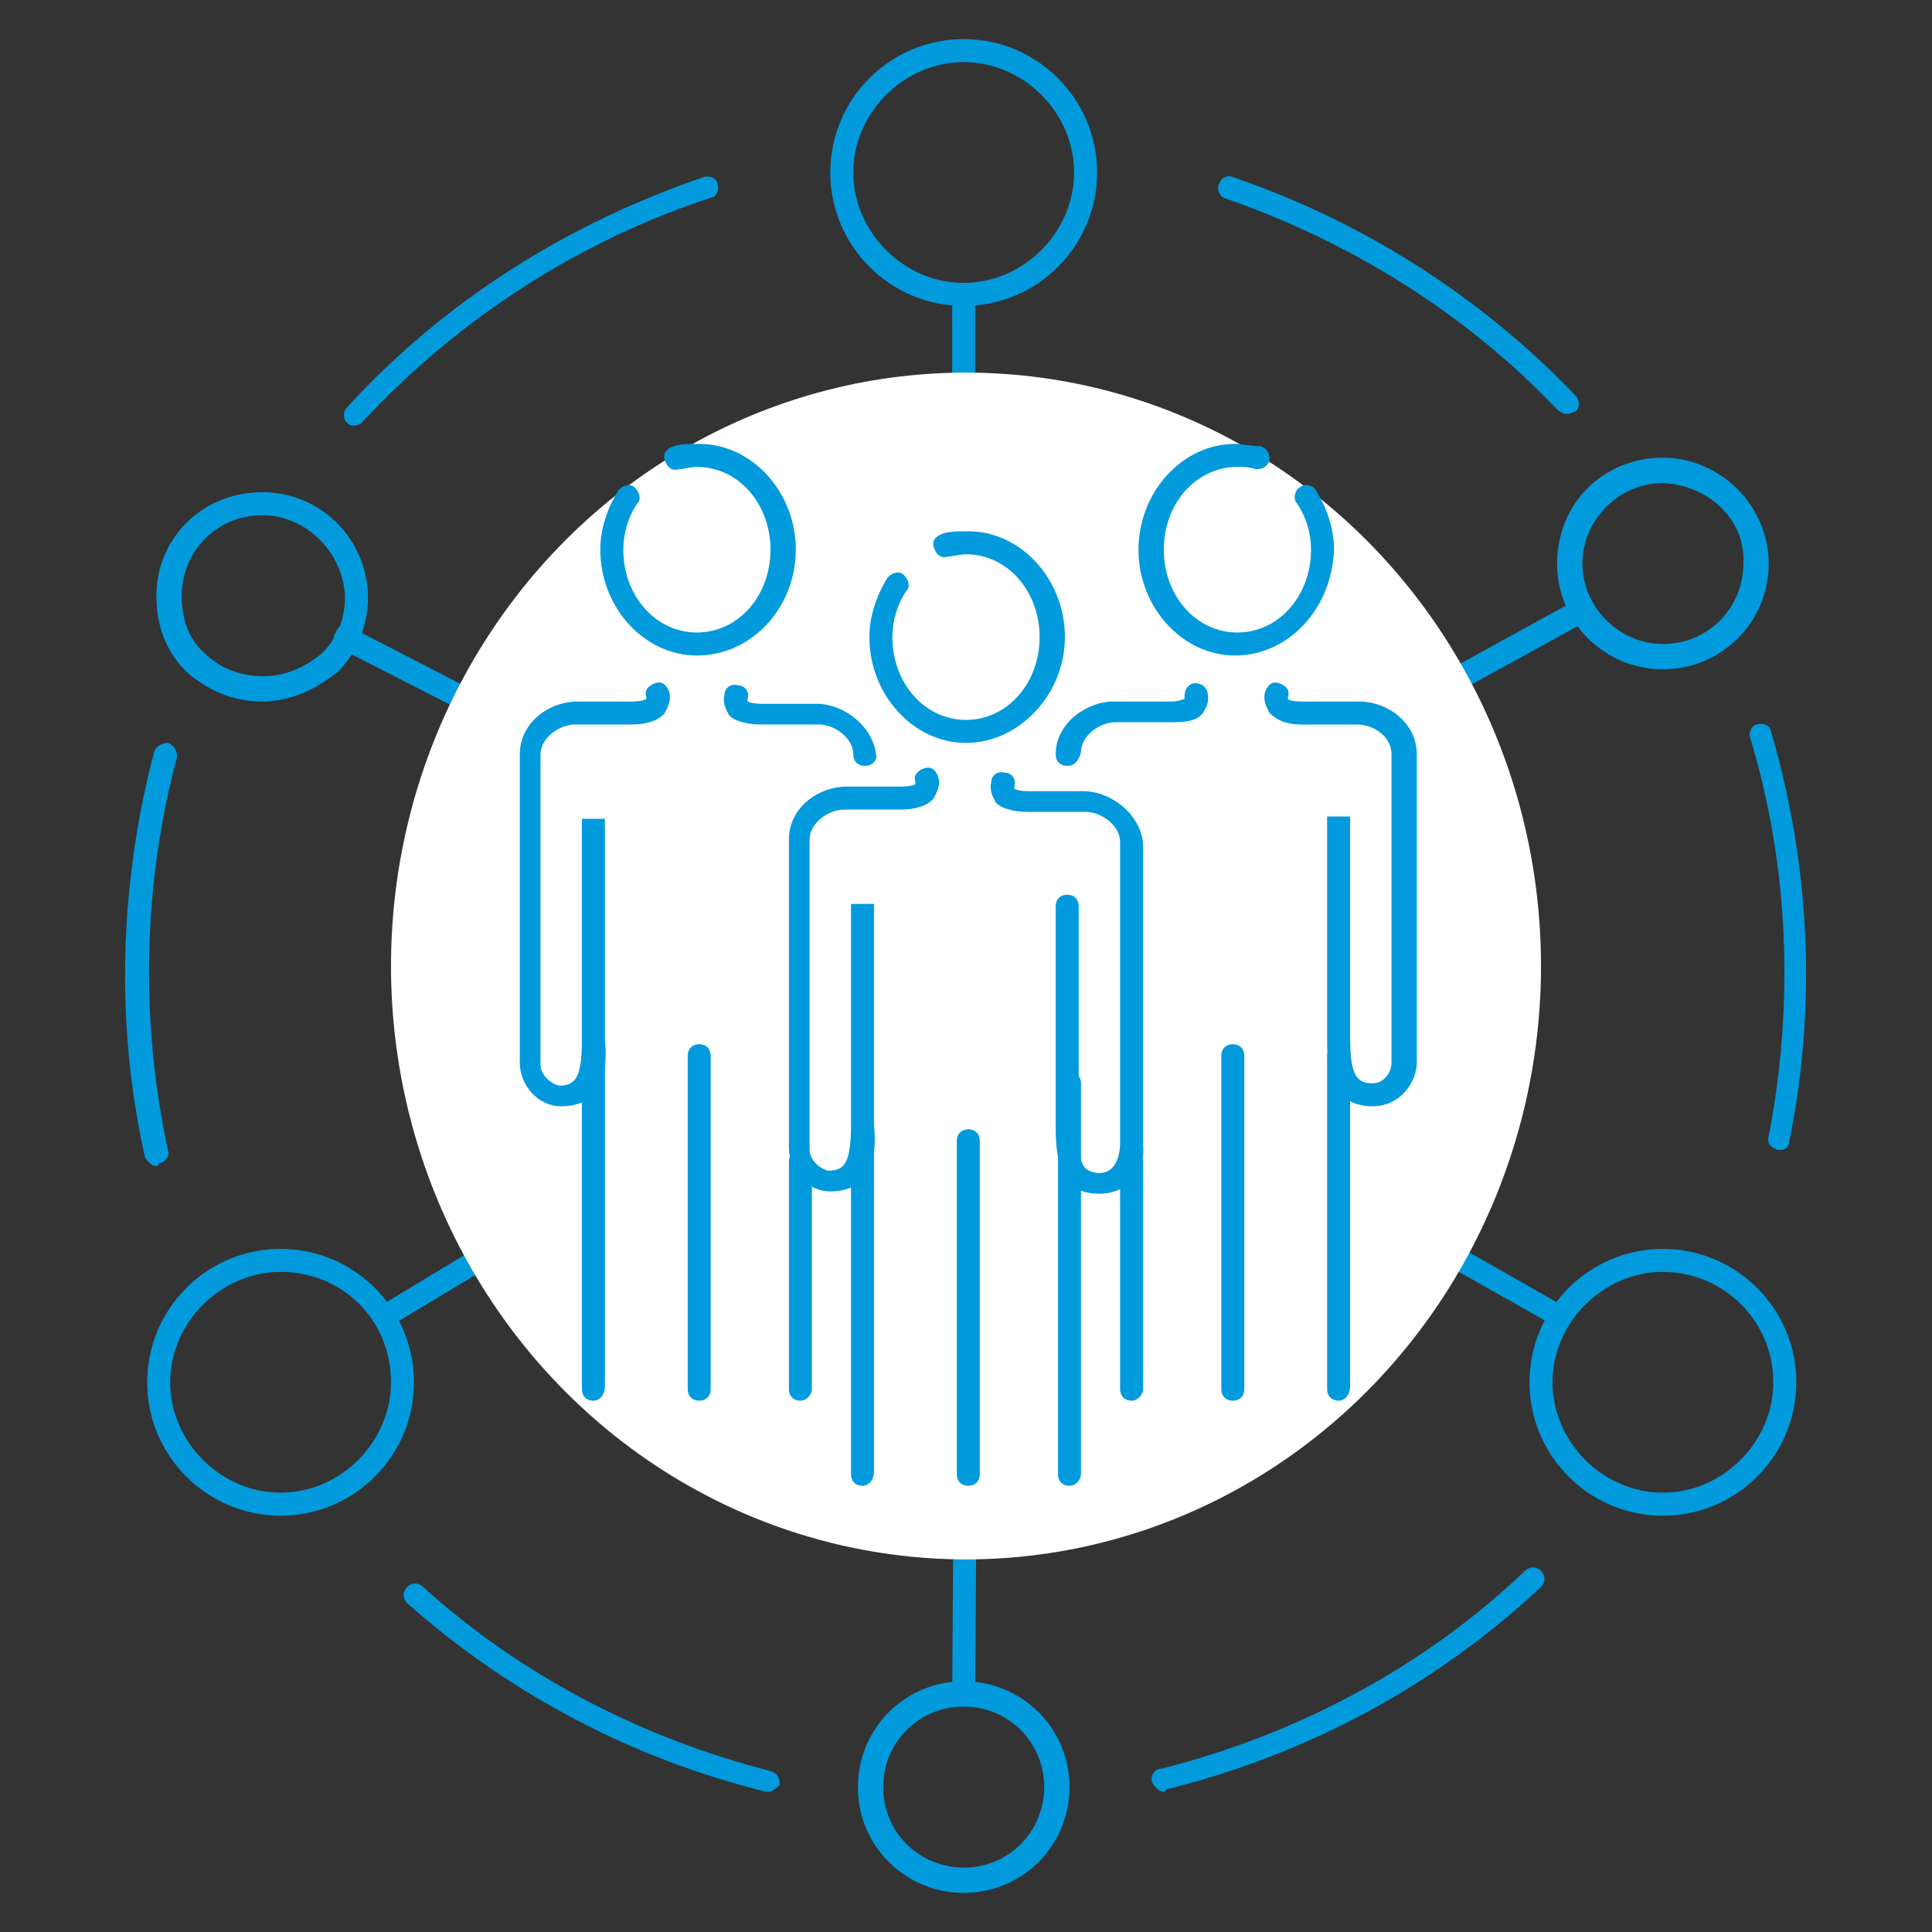 <?xml version="1.0" encoding="UTF-8"?>
<!-- Generator: Adobe Illustrator 27.2.0, SVG Export Plug-In . SVG Version: 6.00 Build 0)  -->
<svg xmlns="http://www.w3.org/2000/svg" xmlns:xlink="http://www.w3.org/1999/xlink" version="1.1" id="Layer_1" x="0px" y="0px" viewBox="0 0 84 84" style="enable-background:new 0 0 84 84;" xml:space="preserve">
<rect x="0" y="0" width="84" height="84" fill="#333333" stroke="none"/>
<style type="text/css">
	.st0{fill:#009ADD;}
	.st1{fill:#FFFFFF;}
</style>
<g id="Circle">
	<g id="Layer_2_199_">
		<g id="Layer_1-2_198_">
			<g>
				<path class="st0" d="M15.4,18.5c-0.1,0-0.2,0-0.3-0.1c-0.2-0.2-0.2-0.5,0-0.7c4.2-4.6,9.6-8,15.5-10c0.3-0.1,0.6,0.1,0.6,0.3      c0.1,0.3-0.1,0.6-0.3,0.6c-5.8,1.9-11,5.3-15.1,9.7C15.7,18.4,15.6,18.5,15.4,18.5z"></path>
			</g>
			<g>
				<path class="st0" d="M6.8,50.7c-0.2,0-0.4-0.2-0.5-0.4C5,44.5,5.2,38.4,6.7,32.7c0.1-0.3,0.4-0.4,0.6-0.4      c0.3,0.1,0.4,0.4,0.4,0.6C6.2,38.5,6.1,44.4,7.3,50c0.1,0.3-0.1,0.5-0.4,0.6C6.9,50.7,6.8,50.7,6.8,50.7z"></path>
			</g>
			<g>
				<path class="st0" d="M33.4,77.9c0,0-0.1,0-0.1,0c-5.7-1.4-11.1-4.2-15.6-8.2c-0.2-0.2-0.2-0.5,0-0.7c0.2-0.2,0.5-0.2,0.7,0      c4.3,3.9,9.6,6.6,15.1,8c0.3,0.1,0.4,0.3,0.4,0.6C33.8,77.7,33.6,77.9,33.4,77.9z"></path>
			</g>
			<g>
				<path class="st0" d="M50.6,77.9c-0.2,0-0.4-0.2-0.5-0.4c-0.1-0.3,0.1-0.6,0.4-0.6c5.9-1.5,11.4-4.4,15.8-8.6      c0.2-0.2,0.5-0.2,0.7,0c0.2,0.2,0.2,0.5,0,0.7c-4.6,4.3-10.2,7.3-16.3,8.8C50.7,77.9,50.6,77.9,50.6,77.9z"></path>
			</g>
			<g>
				<path class="st0" d="M77.4,50c0,0-0.1,0-0.1,0c-0.3-0.1-0.5-0.3-0.4-0.6c1.1-5.7,0.9-11.7-0.8-17.3c-0.1-0.3,0.1-0.6,0.3-0.6      c0.3-0.1,0.6,0.1,0.6,0.3c1.7,5.8,2,11.9,0.8,17.8C77.8,49.9,77.6,50,77.4,50z"></path>
			</g>
			<g>
				<path class="st0" d="M68.1,18c-0.1,0-0.3-0.1-0.4-0.2c-4-4.2-9-7.3-14.5-9.2C53,8.5,52.9,8.2,53,8c0.1-0.3,0.4-0.4,0.6-0.3      c5.6,1.9,10.8,5.2,14.9,9.5c0.2,0.2,0.2,0.5,0,0.7C68.4,17.9,68.3,18,68.1,18z"></path>
			</g>
			<g>
				<path class="st0" d="M26.2,45.4c-0.2,0-0.5-0.2-0.5-0.4c-0.1-0.9-0.2-1.7-0.2-2.6c0-6.7,4-12.7,10.1-15.3c0.3-0.1,0.6,0,0.7,0.3      c0.1,0.3,0,0.6-0.3,0.7c-5.8,2.4-9.5,8.1-9.5,14.3c0,0.8,0.1,1.6,0.2,2.4C26.7,45.1,26.5,45.4,26.2,45.4      C26.2,45.4,26.2,45.4,26.2,45.4z"></path>
			</g>
			<g>
				<path class="st0" d="M42,58.8c-3.7,0-7.4-1.2-10.5-3.7c-0.2-0.2-0.3-0.5-0.1-0.7c0.2-0.2,0.5-0.3,0.7-0.1      c5.6,4.5,13.7,4.6,19.4,0.2c0.2-0.2,0.5-0.1,0.7,0.1c0.2,0.2,0.1,0.5-0.1,0.7C49.3,57.6,45.7,58.8,42,58.8z"></path>
			</g>
			<g>
				<path class="st0" d="M57.9,45.3C57.8,45.3,57.8,45.3,57.9,45.3c-0.4-0.1-0.6-0.3-0.5-0.6c0.1-0.8,0.2-1.6,0.2-2.4      c0-6.3-3.7-11.9-9.5-14.3c-0.3-0.1-0.4-0.4-0.3-0.7c0.1-0.3,0.4-0.4,0.7-0.3c6.2,2.6,10.1,8.6,10.1,15.2c0,0.9-0.1,1.7-0.2,2.6      C58.3,45.1,58.1,45.3,57.9,45.3z"></path>
			</g>
			<g>
				<path class="st0" d="M31.9,43.6c-0.3,0-0.5-0.2-0.5-0.5v-0.7c0-3.6,1.9-7.1,5-9c0.2-0.1,0.6-0.1,0.7,0.2      c0.1,0.2,0.1,0.6-0.2,0.7c-2.8,1.7-4.5,4.8-4.5,8.1v0.7C32.4,43.4,32.2,43.6,31.9,43.6z"></path>
			</g>
			<g>
				<path class="st0" d="M42,52.9c-1.8,0-3.6-0.5-5.3-1.4c-0.2-0.1-0.3-0.5-0.2-0.7c0.1-0.2,0.5-0.3,0.7-0.2c2.9,1.7,6.6,1.7,9.5,0      c0.2-0.1,0.6-0.1,0.7,0.2c0.1,0.2,0.1,0.6-0.2,0.7C45.7,52.5,43.8,52.9,42,52.9z"></path>
			</g>
			<g>
				<path class="st0" d="M52.1,42.8c-0.3,0-0.5-0.2-0.5-0.5c0-3.4-1.8-6.5-4.7-8.2c-0.2-0.1-0.3-0.5-0.2-0.7      c0.1-0.2,0.5-0.3,0.7-0.2c3.2,1.9,5.2,5.4,5.2,9.1C52.6,42.6,52.4,42.8,52.1,42.8z"></path>
			</g>
			<g>
				<path class="st0" d="M41.9,48.1c-3.2,0-5.8-2.6-5.8-5.8c0-3.2,2.6-5.8,5.8-5.8c3.2,0,5.8,2.6,5.8,5.8      C47.7,45.5,45.1,48.1,41.9,48.1z M41.9,37.5c-2.6,0-4.8,2.2-4.8,4.8c0,2.6,2.2,4.8,4.8,4.8c2.6,0,4.8-2.2,4.8-4.8      C46.7,39.7,44.5,37.5,41.9,37.5z"></path>
			</g>
			<g>
				<path class="st0" d="M12.2,65.9c-3.2,0-5.8-2.6-5.8-5.8c0-3.2,2.6-5.8,5.8-5.8s5.8,2.6,5.8,5.8C18,63.3,15.4,65.9,12.2,65.9z       M12.2,55.3c-2.6,0-4.8,2.2-4.8,4.8c0,2.6,2.2,4.8,4.8,4.8s4.8-2.2,4.8-4.8C17,57.4,14.9,55.3,12.2,55.3z"></path>
			</g>
			<g>
				<path class="st0" d="M72.3,65.9c-3.2,0-5.8-2.6-5.8-5.8c0-3.2,2.6-5.8,5.8-5.8c3.2,0,5.8,2.6,5.8,5.8      C78.1,63.3,75.5,65.9,72.3,65.9z M72.3,55.3c-2.6,0-4.8,2.2-4.8,4.8c0,2.6,2.2,4.8,4.8,4.8c2.6,0,4.8-2.2,4.8-4.8      C77.1,57.4,74.9,55.3,72.3,55.3z"></path>
			</g>
			<g>
				<path class="st0" d="M41.9,13.3c-3.2,0-5.8-2.6-5.8-5.8s2.6-5.8,5.8-5.8c3.2,0,5.8,2.6,5.8,5.8S45.1,13.3,41.9,13.3z M41.9,2.7      c-2.6,0-4.8,2.2-4.8,4.8s2.2,4.8,4.8,4.8c2.6,0,4.8-2.2,4.8-4.8S44.5,2.7,41.9,2.7z"></path>
			</g>
			<g>
				<path class="st0" d="M11.4,30.5C11.4,30.5,11.4,30.5,11.4,30.5c-1.3,0-2.4-0.5-3.3-1.3c-0.9-0.9-1.3-2-1.3-3.3      c0-2.5,2-4.5,4.6-4.5s4.6,2.1,4.6,4.6c0,1.2-0.5,2.4-1.3,3.2C13.7,30,12.6,30.5,11.4,30.5z M11.4,22.4c-2,0-3.5,1.6-3.5,3.5      c0,1,0.3,1.9,1,2.5c0.7,0.7,1.6,1,2.6,1c0.9,0,1.8-0.4,2.5-1c0.7-0.7,1-1.5,1-2.5C14.9,24,13.3,22.4,11.4,22.4z"></path>
			</g>
			<g>
				<path class="st0" d="M72.3,29.1c-2.5,0-4.6-2-4.6-4.6s2-4.6,4.6-4.6c2.5,0,4.6,2.1,4.6,4.6C76.9,27.1,74.8,29.1,72.3,29.1z       M72.3,21c-1.9,0-3.5,1.6-3.5,3.5s1.6,3.5,3.5,3.5c2,0,3.5-1.6,3.5-3.5C75.9,22.6,74.3,21.1,72.3,21z"></path>
			</g>
			<g>
				<path class="st0" d="M41.9,82.3c-2.5,0-4.6-2-4.6-4.6c0-2.5,2-4.6,4.6-4.6c2.5,0,4.6,2,4.6,4.6C46.5,80.3,44.4,82.3,41.9,82.3z       M41.9,74.2c-2,0-3.5,1.6-3.5,3.5c0,2,1.6,3.5,3.5,3.5c2,0,3.5-1.6,3.5-3.5C45.4,75.8,43.9,74.2,41.9,74.2z"></path>
			</g>
			<g>
				<path class="st0" d="M41.9,74.2C41.9,74.2,41.9,74.2,41.9,74.2c-0.3,0-0.5-0.2-0.5-0.5l0.1-15.4c0-0.3,0.2-0.5,0.5-0.5      c0,0,0,0,0,0c0.3,0,0.5,0.2,0.5,0.5l-0.1,15.4C42.4,74,42.2,74.2,41.9,74.2z"></path>
			</g>
			<g>
				<path class="st0" d="M55.6,34.3c-0.2,0-0.4-0.1-0.4-0.3c-0.1-0.2,0-0.6,0.2-0.7l13.1-7.2c0.2-0.1,0.6,0,0.7,0.2      c0.1,0.2,0,0.6-0.2,0.7l-13.1,7.2C55.7,34.3,55.7,34.3,55.6,34.3z"></path>
			</g>
			<g>
				<path class="st0" d="M28.1,35c-0.1,0-0.2,0-0.2-0.1l-13.1-6.7c-0.3-0.1-0.4-0.4-0.2-0.7c0.1-0.3,0.4-0.4,0.7-0.2L28.3,34      c0.3,0.1,0.4,0.4,0.2,0.7C28.4,34.9,28.2,35,28.1,35z"></path>
			</g>
			<g>
				<path class="st0" d="M41.9,37.6c-0.3,0-0.5-0.2-0.5-0.5V12.8c0-0.3,0.2-0.5,0.5-0.5c0.3,0,0.5,0.2,0.5,0.5v24.3      C42.4,37.3,42.2,37.6,41.9,37.6z"></path>
			</g>
			<g>
				<path class="st0" d="M16.7,57.7c-0.2,0-0.3-0.1-0.4-0.2c-0.1-0.2-0.1-0.6,0.2-0.7l20.5-12.4c0.2-0.1,0.6-0.1,0.7,0.2      c0.1,0.2,0.1,0.6-0.2,0.7L16.9,57.7C16.8,57.7,16.8,57.7,16.7,57.7z"></path>
			</g>
			<g>
				<path class="st0" d="M67.8,57.7c-0.1,0-0.2,0-0.3-0.1L46.1,45.5c-0.2-0.1-0.3-0.5-0.2-0.7c0.1-0.2,0.5-0.3,0.7-0.2l21.4,12.2      c0.2,0.1,0.3,0.5,0.2,0.7C68.2,57.6,68,57.7,67.8,57.7z"></path>
			</g>
		</g>
		<ellipse class="st1" cx="42" cy="42" rx="25" ry="25.8"></ellipse>
		<g>
			<g>
				<g>
					<path class="st0" d="M42,32.3c-2.3,0-4.2-2.1-4.2-4.6c0-0.9,0.3-1.8,0.8-2.6c0.2-0.2,0.5-0.3,0.7-0.1c0.2,0.2,0.3,0.5,0.1,0.7       c-0.4,0.6-0.6,1.3-0.6,2c0,2,1.4,3.6,3.2,3.6c1.8,0,3.2-1.6,3.2-3.6s-1.4-3.6-3.2-3.6c-0.3,0-0.6,0.1-0.8,0.1       c-0.3,0.1-0.5-0.1-0.6-0.4c-0.1-0.3,0.1-0.5,0.4-0.6c0.3-0.1,0.7-0.1,1.1-0.1c2.3,0,4.2,2.1,4.2,4.6S44.3,32.3,42,32.3z"></path>
				</g>
				<g>
					<path class="st0" d="M36.1,51.8c-1,0-1.8-0.9-1.8-1.9V36.5c0-1.4,1.3-2.3,2.5-2.3c0.5,0,0.9,0,1.3,0c0.4,0,0.7,0,1.1,0       c0.4,0,0.6-0.1,0.6-0.1c0,0,0,0,0-0.1c-0.1-0.3,0.1-0.5,0.4-0.6c0.3-0.1,0.5,0.1,0.6,0.4c0.1,0.4-0.1,0.7-0.2,0.9       c-0.3,0.4-1,0.5-1.4,0.5c-0.4,0-0.7,0-1.1,0c-0.4,0-0.9,0-1.4,0c-0.7,0-1.5,0.6-1.5,1.3V50c0,0.4,0.4,0.8,0.8,0.9       c0.7,0,1-0.3,1-2c0-0.6,0-9.6,0-9.6l1,0c0,0,0,9,0,9.6C38.1,49.9,38.1,51.8,36.1,51.8z"></path>
				</g>
				<g>
					<path class="st0" d="M47.8,51.9c-0.5,0-0.9-0.1-1.2-0.4C46,50.9,45.9,50,45.9,49v-9.6c0-0.3,0.2-0.5,0.5-0.5       c0.3,0,0.5,0.2,0.5,0.5V49c0,0.8,0,1.5,0.3,1.8c0,0,0.2,0.2,0.6,0.2c0.9,0,0.9-1.2,0.9-1.3l0-1.2c0-3,0-11.1,0-11.9       c0-0.7-0.8-1.3-1.5-1.3c0,0,0,0,0,0c-0.5,0-0.9,0-1.4,0c-0.4,0-0.7,0-1.1,0c-0.5,0-1.1-0.1-1.4-0.4c-0.1-0.2-0.3-0.5-0.2-0.9       c0-0.3,0.3-0.5,0.6-0.4c0.3,0,0.5,0.3,0.4,0.6c0,0,0,0.1,0,0.1c0,0,0.2,0.1,0.6,0.1c0.4,0,0.7,0,1.1,0c0.4,0,0.8,0,1.3,0       c1.2,0,2.5,1,2.6,2.3c0,0.9,0,8.9,0,12l0,1.1C49.8,50.7,49.2,51.9,47.8,51.9C47.8,51.9,47.8,51.9,47.8,51.9z M44.2,34L44.2,34       L44.2,34z"></path>
				</g>
				<g>
					<path class="st0" d="M42.1,64.6c-0.3,0-0.5-0.2-0.5-0.5V49.6c0-0.3,0.2-0.5,0.5-0.5c0.3,0,0.5,0.2,0.5,0.5v14.5       C42.6,64.4,42.4,64.6,42.1,64.6z"></path>
				</g>
				<g>
					<path class="st0" d="M46.5,64.6c-0.3,0-0.5-0.2-0.5-0.5v-17c0-0.3,0.2-0.5,0.5-0.5c0.3,0,0.5,0.2,0.5,0.5v17       C47,64.3,46.8,64.6,46.5,64.6z"></path>
				</g>
				<g>
					<path class="st0" d="M37.5,64.6c-0.3,0-0.5-0.2-0.5-0.5V49.6c0-0.3,0.2-0.5,0.5-0.5s0.5,0.2,0.5,0.5v14.4       C38,64.3,37.8,64.6,37.5,64.6z"></path>
				</g>
			</g>
			<g>
				<g>
					<path class="st0" d="M30.3,28.5c-2.3,0-4.2-2.1-4.2-4.6c0-0.9,0.3-1.8,0.8-2.6c0.2-0.2,0.5-0.3,0.7-0.1       c0.2,0.2,0.3,0.5,0.1,0.7c-0.4,0.6-0.6,1.3-0.6,2c0,2,1.4,3.6,3.2,3.6c1.8,0,3.2-1.6,3.2-3.6s-1.4-3.6-3.2-3.6       c-0.2,0-0.6,0.1-0.8,0.1c-0.3,0.1-0.5-0.1-0.6-0.4c-0.1-0.3,0.1-0.5,0.4-0.6c0.3-0.1,0.7-0.1,1.1-0.1c2.3,0,4.2,2.1,4.2,4.6       S32.7,28.5,30.3,28.5z"></path>
				</g>
				<g>
					<path class="st0" d="M24.4,48.1c-1,0-1.8-0.9-1.8-1.9V32.8c0-1.4,1.3-2.3,2.5-2.3c0.5,0,0.9,0,1.3,0c0.4,0,0.7,0,1.1,0       c0.4,0,0.6-0.1,0.6-0.1c0,0,0,0,0-0.1c-0.1-0.3,0.1-0.5,0.4-0.6c0.3-0.1,0.5,0.1,0.6,0.4c0.1,0.4-0.1,0.7-0.2,0.9       c-0.3,0.4-1,0.5-1.4,0.5c-0.4,0-0.7,0-1.1,0c-0.4,0-0.9,0-1.4,0c-0.7,0-1.5,0.6-1.5,1.3v13.5c0,0.4,0.4,0.8,0.8,0.9       c0.7,0,1-0.3,1-2c0-0.6,0-9.6,0-9.6l1,0c0,0,0,9,0,9.6C26.4,46.2,26.4,48.1,24.4,48.1z"></path>
				</g>
				<g>
					<path class="st0" d="M37.6,33.3c-0.3,0-0.5-0.2-0.5-0.5c0-0.7-0.8-1.3-1.5-1.3c-0.5,0-1,0-1.4,0c-0.4,0-0.7,0-1.1,0       c-0.5,0-1.1-0.1-1.4-0.4c-0.1-0.2-0.3-0.5-0.2-0.9c0-0.3,0.3-0.5,0.6-0.4c0.3,0,0.5,0.3,0.4,0.6c0,0,0,0.1,0,0.1       c0,0,0.2,0.1,0.6,0.1c0.4,0,0.7,0,1.1,0c0.4,0,0.8,0,1.3,0c1.2,0,2.5,1,2.6,2.3C38.1,33.1,37.9,33.3,37.6,33.3       C37.6,33.3,37.6,33.3,37.6,33.3z M32.5,30.3L32.5,30.3L32.5,30.3z"></path>
				</g>
				<g>
					<path class="st0" d="M30.4,60.9c-0.3,0-0.5-0.2-0.5-0.5V45.9c0-0.3,0.2-0.5,0.5-0.5s0.5,0.2,0.5,0.5v14.5       C30.9,60.7,30.7,60.9,30.4,60.9z"></path>
				</g>
				<g>
					<path class="st0" d="M34.8,60.9c-0.3,0-0.5-0.2-0.5-0.5v-9.9c0-0.3,0.2-0.5,0.5-0.5s0.5,0.2,0.5,0.5v9.9       C35.3,60.6,35.1,60.9,34.8,60.9z"></path>
				</g>
				<g>
					<path class="st0" d="M25.8,60.9c-0.3,0-0.5-0.2-0.5-0.5V45.9c0-0.3,0.2-0.5,0.5-0.5s0.5,0.2,0.5,0.5v14.4       C26.3,60.6,26.1,60.9,25.8,60.9z"></path>
				</g>
			</g>
			<g>
				<g>
					<path class="st0" d="M53.7,28.5c-2.3,0-4.2-2.1-4.2-4.6s1.9-4.6,4.2-4.6c0.3,0,0.7,0.1,1.1,0.1c0.3,0.1,0.4,0.3,0.4,0.6       c-0.1,0.3-0.3,0.4-0.6,0.4c-0.3-0.1-0.6-0.1-0.8-0.1c-1.8,0-3.2,1.6-3.2,3.6s1.4,3.6,3.2,3.6c1.8,0,3.2-1.6,3.2-3.6       c0-0.7-0.2-1.4-0.6-2c-0.2-0.2-0.1-0.6,0.1-0.7c0.2-0.2,0.6-0.1,0.7,0.1c0.5,0.8,0.8,1.7,0.8,2.6C57.9,26.5,56,28.5,53.7,28.5z       "></path>
				</g>
				<g>
					<path class="st0" d="M59.7,48.1c-2,0-2-1.9-2-3c0-0.6,0-9.6,0-9.6l1,0c0,0,0,9,0,9.6c0,1.7,0.3,2,1,2c0.4,0,0.8-0.4,0.8-0.9       V32.8c0-0.8-0.8-1.3-1.5-1.3c-0.5,0-1,0-1.4,0c-0.4,0-0.7,0-1,0c-0.7,0-1.1-0.2-1.4-0.5c-0.1-0.2-0.3-0.5-0.2-0.9       c0.1-0.3,0.3-0.5,0.6-0.4c0.3,0.1,0.5,0.3,0.4,0.6c0,0,0,0.1,0,0.1c0,0,0.1,0.1,0.6,0.1c0.4,0,0.7,0,1.1,0c0.4,0,0.9,0,1.4,0       c1.2,0,2.5,0.9,2.5,2.3v13.5C61.5,47.3,60.7,48.1,59.7,48.1C59.7,48.1,59.7,48.1,59.7,48.1z"></path>
				</g>
				<g>
					<path class="st0" d="M46.4,33.3C46.4,33.3,46.4,33.3,46.4,33.3c-0.3,0-0.5-0.2-0.5-0.5c0-1.4,1.4-2.3,2.5-2.3c0.5,0,1,0,1.4,0       c0.4,0,0.7,0,1.1,0c0.4,0,0.5-0.1,0.6-0.1c0,0,0,0,0-0.1c0-0.3,0.1-0.5,0.4-0.6c0.3,0,0.5,0.1,0.6,0.4c0.1,0.5-0.1,0.7-0.2,0.9       c-0.3,0.4-0.9,0.4-1.4,0.4c-0.3,0-0.7,0-1,0c-0.4,0-0.9,0-1.4,0c-0.7,0-1.5,0.6-1.5,1.3C46.9,33.1,46.7,33.3,46.4,33.3z"></path>
				</g>
				<g>
					<path class="st0" d="M53.6,60.9c-0.3,0-0.5-0.2-0.5-0.5V45.9c0-0.3,0.2-0.5,0.5-0.5c0.3,0,0.5,0.2,0.5,0.5v14.5       C54.1,60.7,53.9,60.9,53.6,60.9z"></path>
				</g>
				<g>
					<path class="st0" d="M49.2,60.9c-0.3,0-0.5-0.2-0.5-0.5v-9.9c0-0.3,0.2-0.5,0.5-0.5s0.5,0.2,0.5,0.5v9.9       C49.7,60.6,49.5,60.9,49.2,60.9z"></path>
				</g>
				<g>
					<path class="st0" d="M58.2,60.9c-0.3,0-0.5-0.2-0.5-0.5V45.9c0-0.3,0.2-0.5,0.5-0.5c0.3,0,0.5,0.2,0.5,0.5v14.4       C58.7,60.6,58.5,60.9,58.2,60.9z"></path>
				</g>
			</g>
		</g>
	</g>
</g>
</svg>
